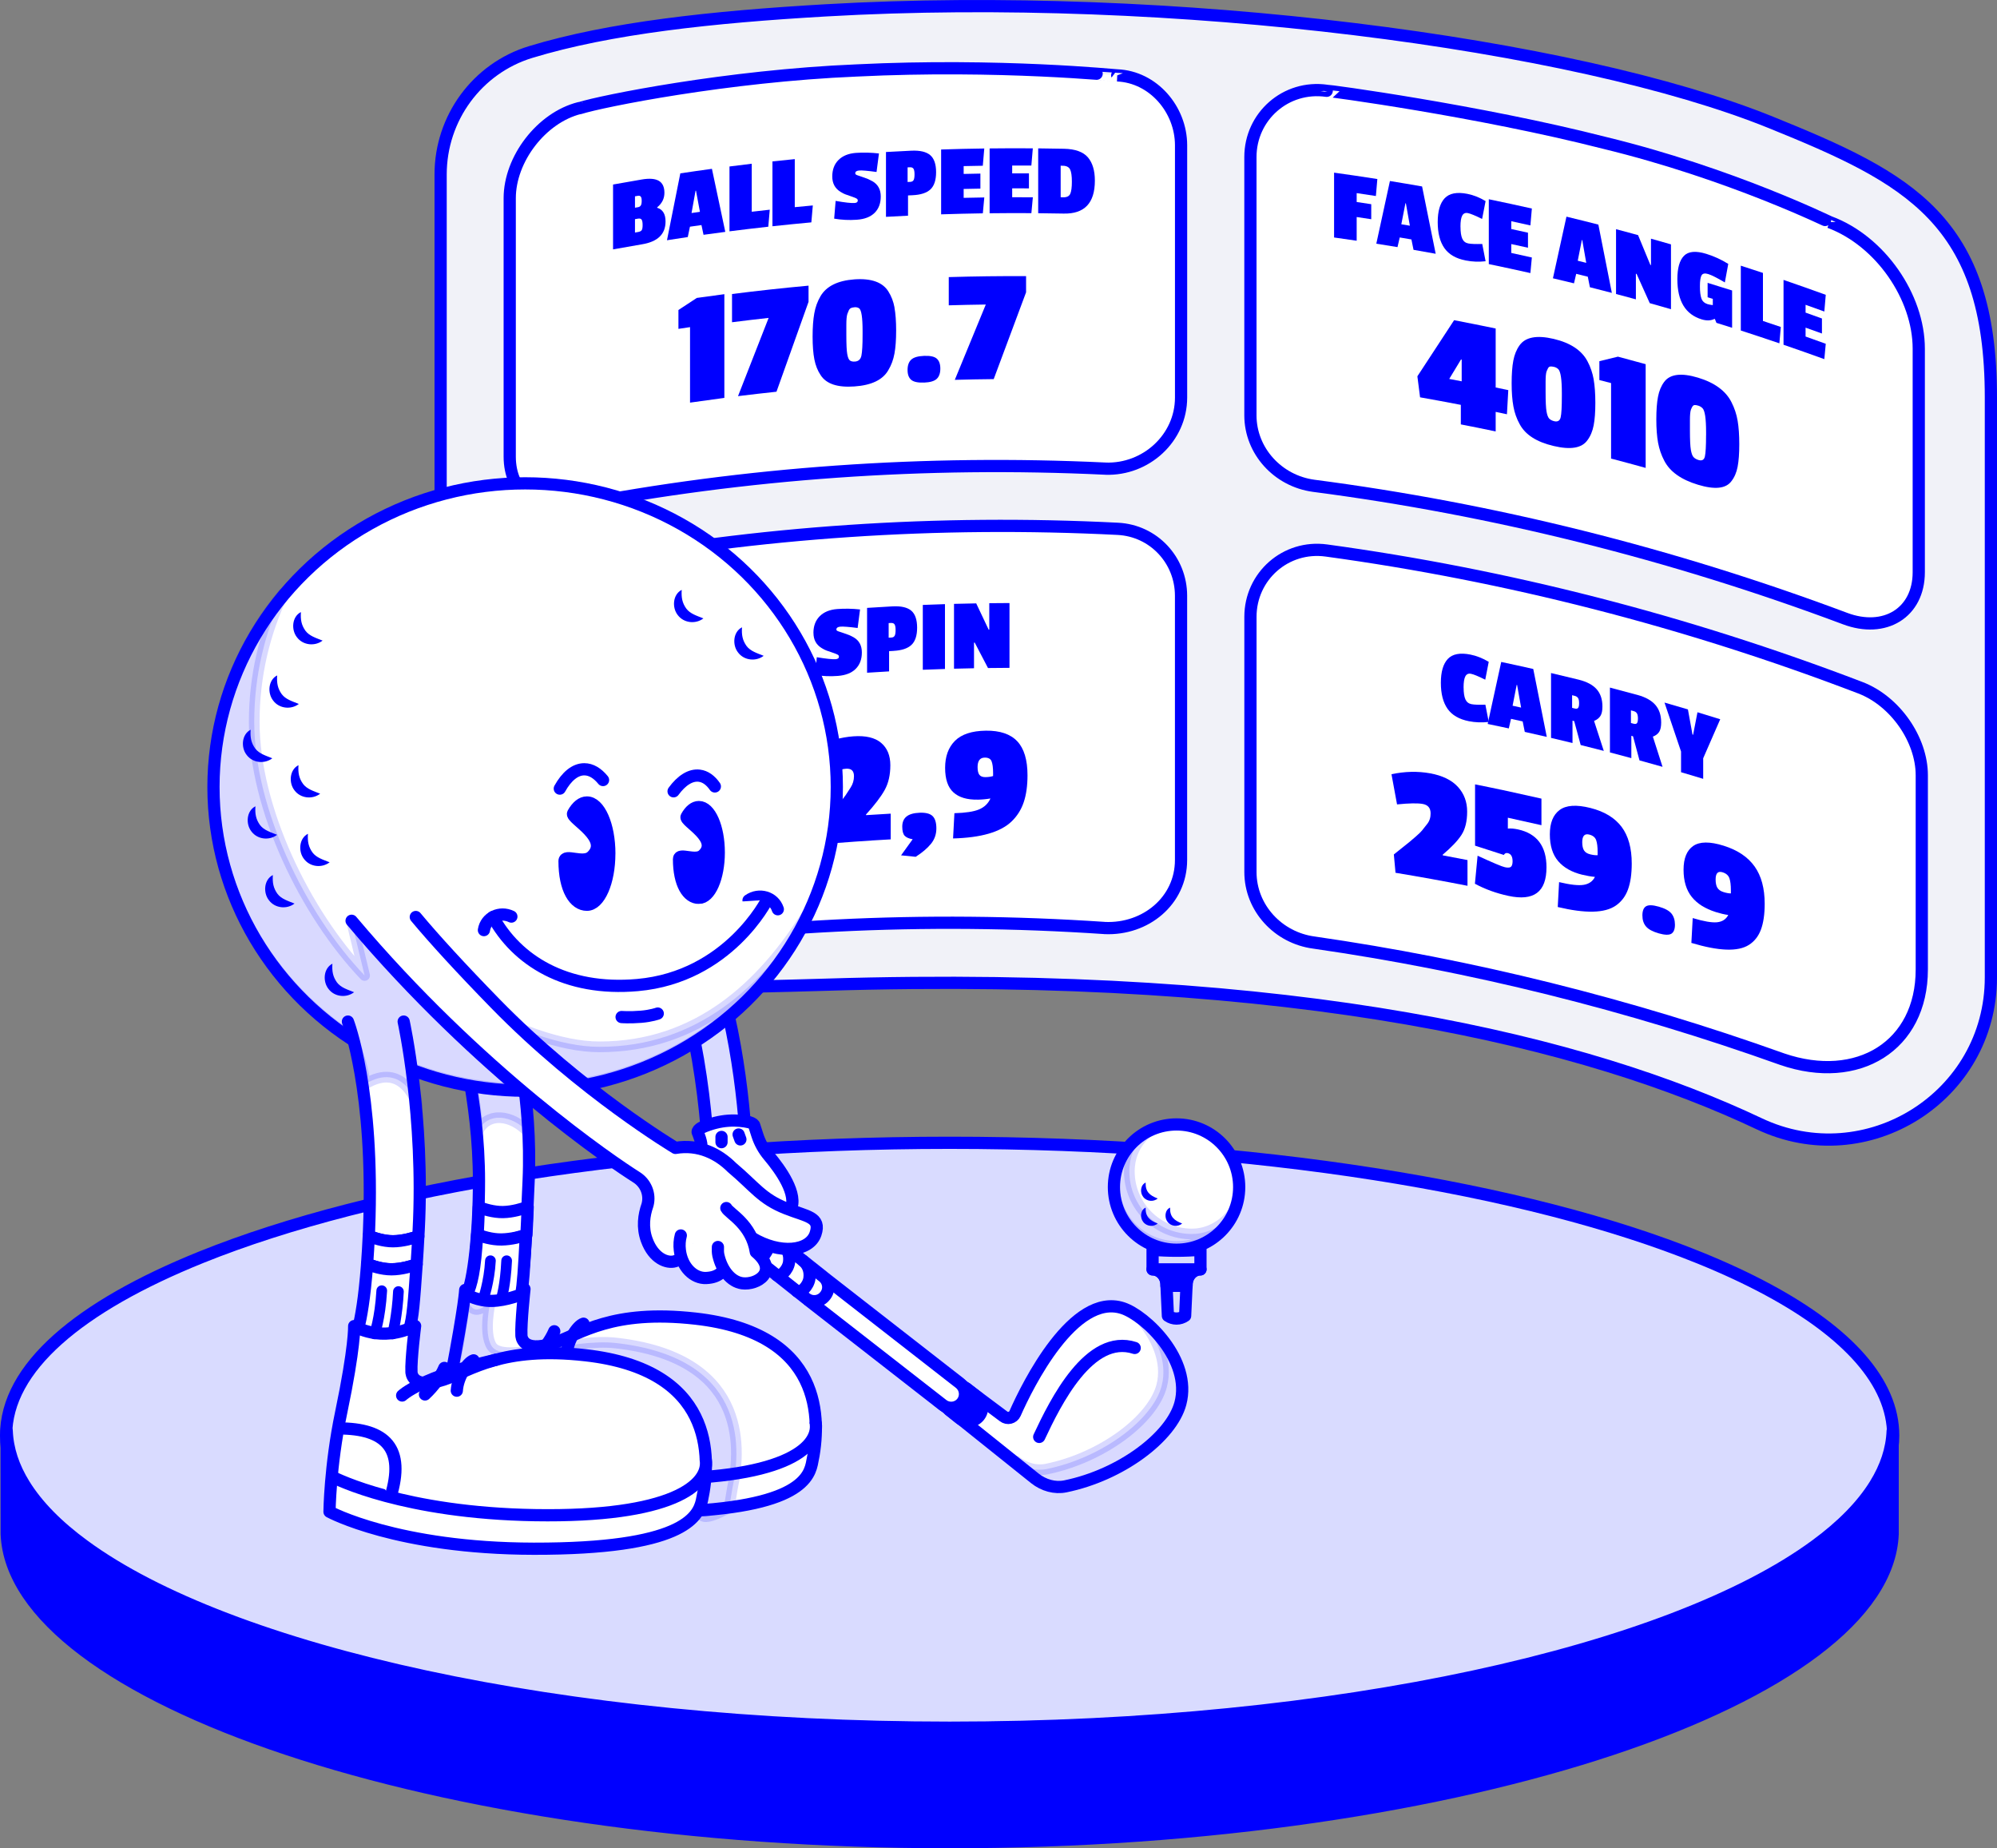 <svg xmlns="http://www.w3.org/2000/svg" id="Calque_1" viewBox="0 0 654 605.18"><rect x="0" y="0" width="654" height="605.18" fill="#808080" stroke="none"/><defs><style>.cls-1{fill:#f1f2f8;stroke-miterlimit:10;}.cls-1,.cls-2,.cls-3,.cls-4,.cls-5{stroke-width:4px;}.cls-1,.cls-2,.cls-3,.cls-4,.cls-5,.cls-6,.cls-7{stroke:blue;}.cls-2{fill:#d9dbff;}.cls-2,.cls-3,.cls-4,.cls-5,.cls-6,.cls-7{stroke-linecap:round;stroke-linejoin:round;}.cls-3,.cls-7,.cls-8{fill:blue;}.cls-4,.cls-9{fill:#fff;}.cls-5,.cls-6{fill:none;}.cls-6,.cls-7{stroke-width:3.5px;}.cls-7{opacity:.15;}.cls-9,.cls-8{stroke-width:0px;}</style></defs><path class="cls-1" d="m652,130.11c0-58.15-26.85-71.73-72.04-90.03C515.89,14.13,383.78-3.14,270.44,3.39c-37.3,2.15-70.73,5.76-96.64,13.64-17.58,5.35-29.5,21.7-29.5,40.08v236.73c0,19.05,16.34,34.09,35.3,32.32,28.97-2.71,59.43-2.77,90.84-3.74,155.92-4.81,249.98,19.18,305.68,45.53,35.26,16.67,75.88-8.91,75.88-47.92v-189.91Z"></path><path class="cls-4" d="m362,153.44c-58.95-2.8-117.64,1.32-174.85,12.36-11.47,2.34-20.22-4.56-20.22-16.29v-84.61c0-12.82,10.38-26.37,22.82-29.51.75-.19-.46.19.29-.03,6.92-2.19,47.9-10.51,90.5-12.29,46.76-2.31,85.37,1.69,85.34,1.61,11.82.49,20.91,11.17,20.91,22.89,0,27.54,0,55.07,0,82.61,0,13.23-11.46,23.74-24.78,23.27Z"></path><path class="cls-8" d="m217.96,72.51c0,4.15-2.55,6.61-7.64,7.47-3.19.54-6.37,1.09-9.55,1.67v-21.23c3.13-.57,6.27-1.12,9.41-1.65,2.52-.43,4.39-.27,5.6.45,1.21.72,1.81,2.02,1.81,3.91,0,1.89-.79,3.47-2.37,4.76,0,.05,0,.09,0,.14,1.82.55,2.74,2.05,2.74,4.48Zm-8.1-5.24c.19-.3.29-.79.29-1.47,0-.67-.09-1.14-.29-1.4-.19-.26-.5-.36-.93-.29-.33.06-.65.11-.98.17v3.73c.34-.06.68-.12,1.01-.17.41-.07.7-.26.89-.56Zm.29,8.1c.2-.29.31-.87.3-1.71,0-.84-.11-1.42-.32-1.74-.21-.32-.61-.43-1.2-.33-.33.06-.65.11-.98.17v4.38c.33-.06.65-.11.98-.17.61-.1,1.01-.3,1.22-.6Z"></path><path class="cls-8" d="m237.54,75.92c-2.38.31-4.76.63-7.14.96-.23-1.06-.45-2.13-.68-3.19-1.26.18-2.51.36-3.77.54-.24,1.13-.48,2.26-.71,3.39-2.27.33-4.54.68-6.81,1.04,1.46-7.31,2.91-14.61,4.37-21.9,3.45-.52,6.9-1.01,10.35-1.48,1.46,6.88,2.92,13.76,4.38,20.65Zm-8.32-6.56c-.43-2.31-.86-4.62-1.29-6.93-.05,0-.09.01-.14.02-.44,2.43-.88,4.87-1.32,7.3.92-.13,1.83-.26,2.75-.39Z"></path><path class="cls-8" d="m251.61,74.23c-4.24.47-8.48.97-12.71,1.51,0-7.08,0-14.15,0-21.23,2.43-.31,4.86-.61,7.29-.9v15.72c1.96-.23,3.93-.46,5.9-.67-.16,1.85-.32,3.7-.48,5.56Z"></path><path class="cls-8" d="m265.71,72.81c-4.25.39-8.5.81-12.74,1.27v-21.23c2.43-.26,4.87-.52,7.31-.75v15.73c1.97-.19,3.94-.38,5.91-.56-.16,1.85-.32,3.7-.48,5.55Z"></path><path class="cls-8" d="m272.56,57.8c0-2.26.68-4.07,2.05-5.43,1.37-1.36,3.27-2.13,5.71-2.31,2.44-.17,4.95-.11,7.53.19-.26,2.02-.53,4.04-.79,6.06-2.86-.39-4.74-.55-5.63-.49-.89.06-1.34.37-1.34.92,0,.2.07.34.21.41.14.07.24.13.31.17.07.04.2.09.39.14.2.06.35.11.48.16.13.05.54.19,1.24.43.7.24,1.22.43,1.58.58.35.15.84.4,1.46.74,1.79,1.05,2.68,2.71,2.68,4.96,0,2.26-.68,4.05-2.02,5.37-1.35,1.33-3.29,2.07-5.82,2.25-2.53.18-5,.06-7.42-.36.16-1.94.32-3.88.48-5.81,3.06.53,5.13.77,6.2.69.71-.05,1.06-.33,1.06-.83,0-.23-.09-.4-.26-.53-.17-.13-.42-.26-.75-.39-.33-.14-.82-.31-1.46-.53-.64-.22-1.18-.4-1.61-.56-.44-.16-.95-.42-1.54-.79-1.83-1.11-2.74-2.79-2.74-5.05Z"></path><path class="cls-8" d="m298.85,63.92c-.49.02-.99.05-1.48.07v6.63c-2.41.12-4.81.24-7.22.38v-21.23c2.77-.16,5.54-.3,8.32-.43,2.82-.13,4.87.36,6.16,1.45,1.28,1.09,1.93,2.95,1.93,5.57,0,2.62-.62,4.5-1.86,5.66-1.24,1.15-3.19,1.78-5.85,1.9Zm.36-4.97c.19-.37.29-.99.29-1.86,0-.87-.11-1.48-.33-1.83-.22-.35-.62-.52-1.22-.49-.24.01-.48.02-.72.03v4.79c.3-.01.6-.03.89-.04.52-.03.89-.22,1.08-.6Z"></path><path class="cls-8" d="m321.85,69.85c-4.55.07-9.1.18-13.64.33v-21.23c4.71-.16,9.41-.27,14.13-.33-.16,1.88-.32,3.77-.48,5.65-2.09.03-4.18.07-6.27.12,0,.85,0,1.71,0,2.56,1.83-.04,3.65-.08,5.48-.11v4.92c-1.83.03-3.65.06-5.48.11,0,.97,0,1.94,0,2.91,2.25-.05,4.5-.09,6.76-.13-.16,1.73-.32,3.47-.48,5.2Z"></path><path class="cls-8" d="m337.76,69.79c-4.56-.03-9.11-.02-13.67.04,0-7.08,0-14.15,0-21.23,4.71-.06,9.43-.07,14.15-.03-.16,1.88-.32,3.76-.48,5.64-2.09-.01-4.19-.02-6.28-.01v2.56c1.83,0,3.66,0,5.49,0v4.92c-1.83,0-3.66-.01-5.49-.01v2.91c2.25,0,4.51,0,6.77.02-.16,1.73-.32,3.46-.48,5.19Z"></path><path class="cls-8" d="m358.56,59.13c0,7.39-3.41,10.94-10.23,10.8-2.78-.06-5.55-.1-8.33-.12,0-7.08,0-14.15,0-21.23,2.83.03,5.67.07,8.5.13,3.66.08,6.25,1.03,7.78,2.81,1.52,1.79,2.28,4.33,2.28,7.61Zm-8.05,4.32c.34-.79.52-2.11.52-3.97,0-1.86-.19-3.18-.57-3.98-.38-.79-1.17-1.21-2.37-1.23-.24,0-.48,0-.73-.01v10.32c.29,0,.58.01.86.02,1.17.02,1.94-.36,2.28-1.15Z"></path><path class="cls-8" d="m237.23,130.28c-3.75.49-7.5,1.01-11.25,1.55,0-8.24,0-16.48,0-24.72-1.27.19-2.53.37-3.8.57,0-2.06,0-4.12,0-6.18,2.01-1.32,4.01-2.64,6.02-3.95,3-.43,6.01-.84,9.02-1.23,0,11.32,0,22.64,0,33.97Z"></path><path class="cls-8" d="m264.79,98.83c-3.5,9.79-7,19.6-10.5,29.43-4.21.45-8.4.93-12.6,1.45,3.34-8.56,6.69-17.11,10.03-25.62-4,.44-8,.91-11.99,1.42,0-3.08,0-6.16,0-9.24,8.33-1.06,16.68-1.97,25.06-2.74,0,1.77,0,3.54,0,5.3Z"></path><path class="cls-8" d="m292.93,100.72c.36,1.99.55,4.48.55,7.49,0,3.01-.18,5.53-.55,7.55-.37,2.02-1.04,3.85-2.03,5.47-1.83,3.17-5.52,4.91-11.06,5.3-5.54.4-9.24-.81-11.1-3.72-.99-1.48-1.67-3.21-2.05-5.18-.38-1.97-.57-4.45-.57-7.44,0-2.99.18-5.51.55-7.57.36-2.06,1.04-3.93,2.03-5.62,1.9-3.26,5.6-5.13,11.13-5.53,5.52-.39,9.23.95,11.09,3.94.99,1.55,1.67,3.32,2.03,5.3Zm-10.44,8.67v-1.04c0-4.41-.38-6.88-1.15-7.41-.4-.26-.88-.38-1.43-.34-.55.04-.97.13-1.26.28-.29.15-.53.42-.71.82-.18.4-.33.76-.44,1.1-.22.67-.33,1.85-.33,3.53,0,1.15,0,2.3,0,3.45,0,3.03.1,5.09.3,6.19.2,1.1.49,1.79.88,2.07.38.28.92.4,1.62.35,1.17-.08,1.89-.73,2.14-1.96.25-1.22.39-3.56.38-7.03Z"></path><path class="cls-8" d="m302.61,125.26c-1.98.08-3.38-.21-4.18-.88-.81-.67-1.21-1.76-1.21-3.25,0-1.49.39-2.62,1.18-3.36.79-.75,2.19-1.17,4.21-1.25,2.02-.08,3.42.22,4.18.91.77.68,1.16,1.77,1.16,3.27,0,1.5-.4,2.61-1.18,3.35-.79.74-2.18,1.14-4.16,1.22Z"></path><path class="cls-8" d="m336.03,95.71c-3.54,9.45-7.07,18.92-10.6,28.42-4.25.04-8.5.12-12.74.24,3.38-8.24,6.76-16.46,10.15-24.66-4.05.05-8.09.14-12.13.26v-9.24c8.43-.25,16.87-.36,25.32-.32,0,1.77,0,3.54,0,5.3Z"></path><path class="cls-4" d="m604.2,202.52c-56.97-21.33-115.37-35.82-173.99-43.46-11.74-1.59-20.71-11.42-20.71-23.07V51.41c0-13.3,11.59-23.59,24.99-21.68-.01-.18,49.61,6.49,90.93,17.04,41.47,10.06,73.74,26.02,73.74,25.94,16.64,6.19,29.22,24.51,29.22,41.46v73.18c0,13.31-11.16,20.1-24.19,15.17Z"></path><path class="cls-8" d="m450.59,64.18c-2.1-.33-4.19-.65-6.29-.95,0,.97,0,1.94,0,2.91,1.59.23,3.18.47,4.77.72v4.92c-1.59-.24-3.18-.48-4.77-.72,0,2.59,0,5.17,0,7.76-2.47-.36-4.93-.72-7.4-1.06v-21.23c4.73.65,9.45,1.35,14.17,2.09-.16,1.85-.32,3.71-.48,5.56Z"></path><path class="cls-8" d="m470.17,83.09c-2.41-.44-4.83-.87-7.25-1.29-.23-1.13-.46-2.27-.69-3.4-1.28-.22-2.55-.44-3.83-.65-.24,1.05-.48,2.11-.73,3.16-2.31-.38-4.63-.76-6.94-1.12,1.48-6.84,2.97-13.68,4.46-20.52,3.51.57,7.02,1.16,10.53,1.78,1.48,7.34,2.97,14.68,4.45,22.03Zm-8.45-9.19c-.44-2.45-.87-4.89-1.31-7.33-.04,0-.09-.02-.14-.02-.45,2.29-.9,4.59-1.35,6.88.93.16,1.86.31,2.8.47Z"></path><path class="cls-8" d="m478.3,74.26c0,1.73.2,3.03.58,3.89.39.86,1.05,1.38,1.96,1.56.92.18,2.44.23,4.58.17.37,1.89.73,3.77,1.1,5.66-2.25.25-4.42.16-6.51-.25-3.2-.63-5.52-1.97-6.98-4.05-1.46-2.08-2.19-4.92-2.19-8.51,0-3.59.76-6.2,2.28-7.82,1.52-1.62,3.99-2.11,7.41-1.44,2,.39,4,1.18,5.99,2.37-.38,1.95-.76,3.9-1.14,5.85-2.27-1.12-3.83-1.76-4.67-1.92-.84-.16-1.45.11-1.84.82-.39.71-.58,1.93-.58,3.66Z"></path><path class="cls-8" d="m501.19,89.41c-4.54-1.02-9.08-2-13.62-2.94v-21.23c4.71.97,9.41,1.99,14.1,3.04-.16,1.84-.32,3.69-.48,5.53-2.08-.47-4.17-.93-6.26-1.38v2.56c1.82.39,3.65.79,5.47,1.2v4.92c-1.82-.41-3.64-.81-5.47-1.2v2.91c2.25.49,4.49.98,6.74,1.49-.16,1.7-.32,3.39-.48,5.09Z"></path><path class="cls-8" d="m527.87,95.9c-2.4-.63-4.79-1.24-7.19-1.85-.23-1.15-.46-2.3-.69-3.45-1.27-.32-2.54-.63-3.8-.94-.24,1.04-.48,2.07-.72,3.11-2.3-.56-4.6-1.11-6.9-1.65,1.48-6.73,2.95-13.45,4.43-20.18,3.49.84,6.97,1.71,10.45,2.6,1.47,7.45,2.94,14.91,4.42,22.37Zm-8.39-9.84c-.43-2.48-.87-4.96-1.3-7.44-.05-.01-.09-.02-.14-.03-.45,2.26-.89,4.52-1.34,6.78.93.23,1.85.46,2.78.69Z"></path><path class="cls-8" d="m547.24,101.24c-2.32-.67-4.64-1.33-6.96-1.98-1.43-3.19-2.87-6.38-4.3-9.56-.08-.02-.16-.04-.24-.07,0,2.79,0,5.58,0,8.38-2.16-.59-4.33-1.17-6.5-1.74v-21.23c2.41.63,4.81,1.28,7.21,1.94,1.34,3.25,2.69,6.51,4.03,9.76.07.02.14.04.2.06v-8.65c2.19.61,4.37,1.23,6.55,1.86v21.23Z"></path><path class="cls-8" d="m559.3,99.6c.41.13.95.22,1.63.3v-2.05c-.57-.18-1.13-.35-1.7-.52,0-1.57,0-3.14,0-4.72,2.67.82,5.35,1.65,8.02,2.5v12.21c-1.71-.54-3.42-1.08-5.13-1.61-.17-.42-.34-.83-.51-1.25-.05-.01-.09-.03-.14-.04-1.18.59-2.57.64-4.18.15-5.31-1.61-7.97-5.97-7.97-13.18,0-3.6.72-6.14,2.16-7.62,1.44-1.48,3.88-1.71,7.3-.66,2.54.78,4.94,1.88,7.21,3.3-.37,2.02-.75,4.05-1.12,6.07-2.54-1.5-4.35-2.42-5.45-2.75-1.1-.34-1.82-.19-2.18.43-.35.62-.53,1.81-.53,3.57,0,1.76.16,3.09.49,4.01.32.92,1.03,1.54,2.09,1.87Z"></path><path class="cls-8" d="m582.73,112.41c-4.21-1.43-8.42-2.83-12.63-4.19v-21.23c2.42.78,4.84,1.57,7.25,2.37v15.73c1.95.65,3.9,1.31,5.85,1.97-.16,1.78-.31,3.56-.47,5.34Z"></path><path class="cls-8" d="m597.45,117.59c-4.45-1.61-8.9-3.18-13.36-4.71v-21.23c4.62,1.58,9.23,3.21,13.83,4.88-.16,1.82-.31,3.65-.47,5.47-2.04-.74-4.09-1.47-6.14-2.2v2.56c1.79.63,3.58,1.27,5.36,1.92v4.92c-1.79-.65-3.57-1.28-5.36-1.92v2.91c2.2.78,4.41,1.57,6.61,2.37-.16,1.68-.31,3.35-.47,5.03Z"></path><path class="cls-8" d="m493.51,135.64c-1.23-.26-2.46-.52-3.69-.78v6.4c-3.8-.8-7.6-1.56-11.41-2.3v-6.4c-4.45-.86-8.9-1.68-13.35-2.47-.29-2.29-.59-4.59-.88-6.88,4.01-6.16,8.02-12.28,12.03-18.37,4.54.87,9.08,1.78,13.61,2.72v19.31c1.38.29,2.75.58,4.13.87-.15,2.63-.29,5.26-.44,7.89Zm-14.82-10.79v-7.11c-.07-.01-.15-.03-.22-.04-1.29,2.12-2.57,4.24-3.86,6.37,1.36.26,2.72.52,4.08.78Z"></path><path class="cls-8" d="m521.91,124.23c.36,2.1.55,4.65.55,7.66,0,3.01-.18,5.47-.55,7.38-.37,1.91-1.04,3.53-2.03,4.85-1.83,2.61-5.51,3.22-11.06,1.91-5.55-1.3-9.26-3.65-11.13-7.13-.99-1.78-1.68-3.72-2.06-5.81-.39-2.09-.58-4.63-.58-7.62,0-2.99.18-5.46.55-7.4.37-1.94,1.04-3.61,2.04-5,1.9-2.68,5.63-3.41,11.16-2.11,5.53,1.3,9.22,3.78,11.09,7.34.99,1.85,1.66,3.83,2.03,5.93Zm-10.42,5.47c0-.35,0-.69,0-1.04,0-4.41-.39-7-1.15-7.77-.4-.39-.88-.65-1.43-.77-.55-.13-.97-.16-1.26-.11-.29.06-.53.26-.71.6-.18.34-.33.66-.44.96-.22.6-.33,1.75-.33,3.42v3.45c0,3.03.1,5.12.3,6.28.2,1.16.49,1.94.88,2.34.39.4.93.68,1.62.85,1.18.28,1.89-.16,2.14-1.3.26-1.14.38-3.45.38-6.91Z"></path><path class="cls-8" d="m538.93,153.2c-3.77-1.05-7.55-2.06-11.32-3.05v-24.72c-1.28-.33-2.56-.66-3.83-.99v-6.18c2.03-.5,4.05-.99,6.08-1.48,3.03.8,6.06,1.62,9.08,2.46v33.97Z"></path><path class="cls-8" d="m569.06,137.76c.36,2.12.54,4.69.54,7.69,0,3.01-.18,5.46-.54,7.35-.36,1.89-1.03,3.46-2.01,4.72-1.81,2.49-5.46,2.86-10.96,1.2-5.5-1.66-9.18-4.25-11.04-7.84-.98-1.85-1.66-3.83-2.05-5.94-.38-2.11-.57-4.66-.57-7.65,0-2.99.18-5.45.55-7.37.36-1.92,1.04-3.55,2.02-4.87,1.89-2.56,5.58-3.05,11.07-1.4,5.48,1.65,9.14,4.37,10.98,8.05.98,1.92,1.65,3.94,2.01,6.06Zm-10.33,4.81v-1.04c0-4.41-.38-7.02-1.14-7.84-.4-.41-.87-.7-1.42-.87-.55-.17-.96-.23-1.25-.19-.29.04-.53.23-.71.55-.18.33-.33.64-.44.94-.22.59-.33,1.73-.33,3.4v3.45c0,3.03.1,5.13.3,6.3.2,1.17.49,1.97.87,2.39.38.42.92.74,1.61.95,1.16.35,1.87-.03,2.12-1.16.25-1.13.38-3.42.38-6.89Z"></path><path class="cls-4" d="m361.79,303.85c-58.95-3.98-117.64-1.04-174.85,8.82-11.38,2.23-20.02-4.68-20.02-16.33v-81.57c0-13.3,11.16-27.36,24.18-29.81,57.28-10.86,116.01-14.79,174.97-11.81,11.73.59,20.7,10.24,20.71,21.88,0,28.86,0,57.71,0,86.57,0,13.31-11.59,22.85-24.99,22.26Z"></path><path class="cls-8" d="m266.39,207.22c0-2.26.69-4.07,2.05-5.45,1.37-1.37,3.27-2.16,5.7-2.35,2.43-.19,4.94-.15,7.52.13-.26,2.02-.53,4.05-.79,6.07-2.86-.37-4.73-.51-5.62-.44-.89.07-1.33.38-1.34.92,0,.21.07.34.21.41.14.07.24.12.31.16.07.04.2.09.39.14.19.05.35.1.48.15.12.05.54.19,1.23.42.7.23,1.22.42,1.58.57.35.14.84.39,1.46.73,1.78,1.03,2.68,2.68,2.68,4.94,0,2.26-.68,4.05-2.02,5.39-1.35,1.34-3.29,2.1-5.81,2.3-2.52.2-5,.1-7.41-.3.16-1.94.32-3.88.48-5.82,3.05.5,5.12.73,6.2.64.71-.06,1.06-.33,1.06-.84,0-.23-.09-.4-.26-.53-.17-.12-.42-.25-.75-.38-.33-.13-.82-.3-1.45-.52-.64-.21-1.18-.39-1.61-.55-.43-.16-.95-.42-1.54-.78-1.83-1.1-2.74-2.77-2.74-5.02Z"></path><path class="cls-8" d="m292.65,213.12c-.49.03-.99.05-1.48.08v6.63c-2.4.14-4.81.28-7.21.44v-21.23c2.77-.18,5.54-.35,8.31-.5,2.81-.15,4.87.32,6.15,1.4,1.28,1.08,1.92,2.93,1.93,5.55,0,2.62-.62,4.51-1.86,5.67-1.24,1.16-3.18,1.81-5.84,1.95Zm.36-4.98c.19-.37.29-1,.29-1.86,0-.87-.11-1.48-.33-1.83-.22-.35-.62-.51-1.22-.48-.24.01-.48.03-.72.04,0,1.6,0,3.19,0,4.79.3-.02.6-.03.89-.05.53-.03.89-.23,1.08-.61Z"></path><path class="cls-8" d="m309.47,219.04c-2.42.08-4.84.16-7.26.26v-21.23c2.42-.1,4.84-.19,7.26-.26,0,7.08,0,14.15,0,21.23Z"></path><path class="cls-8" d="m330.6,218.67c-2.35,0-4.69.03-7.04.06-1.45-2.77-2.9-5.54-4.34-8.31-.08,0-.16,0-.24,0,0,2.79,0,5.58,0,8.38-2.18.04-4.36.09-6.55.15v-21.23c2.42-.07,4.85-.12,7.27-.16,1.36,2.86,2.71,5.72,4.07,8.59.07,0,.14,0,.21,0,0-2.88,0-5.77,0-8.65,2.21-.03,4.42-.04,6.62-.05,0,7.08,0,14.15,0,21.23Z"></path><path class="cls-8" d="m264.98,267c-6.18.57-12.36,1.21-18.52,1.94v-8.86c6.16-.72,12.33-1.37,18.52-1.94v8.86Z"></path><path class="cls-8" d="m266.95,244.56c4.31-2.02,8.48-3.18,12.52-3.47,4.04-.29,7.07.43,9.09,2.14,2.01,1.7,3.02,4.15,3.02,7.32,0,3.17-.61,5.87-1.84,8.09-1.23,2.22-3.27,4.9-6.12,8.04,0,.07,0,.15,0,.22,2.69-.18,5.38-.34,8.08-.49,0,2.81,0,5.62,0,8.42-7.82.43-15.63.99-23.43,1.67-.18-1.95-.36-3.91-.55-5.86.36-.4,1.18-1.27,2.46-2.62,1.28-1.35,2.14-2.26,2.58-2.73.44-.47,1.14-1.26,2.11-2.36.97-1.1,1.64-1.93,2.03-2.51.38-.58.94-1.43,1.67-2.56.73-1.13,1.1-2.37,1.1-3.72,0-1.75-.86-2.56-2.58-2.44-1.61.12-4.39.86-8.33,2.26-.6-3.14-1.2-6.28-1.81-9.41Z"></path><path class="cls-8" d="m295.48,270.66c0-1.44.46-2.54,1.37-3.29.92-.76,2.35-1.18,4.32-1.26,1.96-.08,3.37.27,4.21,1.06.84.79,1.27,2.15,1.27,4.08,0,1.93-.6,3.62-1.79,5.07-1.19,1.45-2.85,2.85-4.98,4.22-1.6-.17-3.19-.33-4.79-.48,1.26-1.76,2.53-3.52,3.8-5.27-1.21-.2-2.08-.58-2.61-1.13-.53-.56-.8-1.56-.8-3Z"></path><path class="cls-8" d="m320.16,261.82c-3.46.06-6.09-.72-7.91-2.37-1.82-1.64-2.73-4.32-2.73-8.04,0-3.72,1.06-6.66,3.2-8.82,2.13-2.15,5.51-3.29,10.15-3.35,4.63-.06,8.07,1.12,10.29,3.49,2.22,2.37,3.34,6.08,3.34,11.11,0,3.43-.41,6.37-1.24,8.83-.83,2.46-2.16,4.56-4,6.32-3.68,3.51-10.07,5.29-19.14,5.54.15-2.76.29-5.51.44-8.27,3.64-.1,6.33-.5,8.08-1.24,1.75-.74,2.98-1.93,3.72-3.58-1.32.23-2.72.36-4.19.39Zm.58-8.13c.38.52,1.06.78,2.01.76.95-.01,1.78-.13,2.48-.36,0-.33,0-.66,0-.98,0-1.75-.17-3.03-.5-3.85-.33-.82-1.09-1.22-2.26-1.2-1.54.02-2.32,1.06-2.32,3.1,0,1.17.19,2.01.58,2.53Z"></path><path class="cls-4" d="m583.69,346.81c-50.4-18.02-101.8-30.75-153.37-38.19-11.78-1.55-20.81-11.39-20.81-23.08v-83.59c0-13.26,11.52-23.54,24.89-21.7,58.95,8.06,117.64,23.04,174.85,44.93,11.43,4.37,20.12,16.97,20.12,28.65v63.6c0,25.09-20.96,37.84-45.68,29.38Z"></path><path class="cls-8" d="m479.32,225.1c0,1.73.2,3.03.59,3.89.39.86,1.04,1.38,1.96,1.57.92.18,2.45.24,4.58.17.37,1.89.73,3.77,1.1,5.66-2.25.24-4.42.16-6.51-.25-3.19-.63-5.52-1.98-6.98-4.06-1.46-2.09-2.19-4.92-2.19-8.51,0-3.59.76-6.2,2.28-7.82,1.52-1.62,3.99-2.1,7.41-1.42,2,.4,4,1.19,5.99,2.37-.38,1.95-.76,3.9-1.14,5.85-2.27-1.13-3.83-1.77-4.67-1.93-.84-.17-1.45.1-1.84.82-.39.71-.59,1.93-.59,3.66Z"></path><path class="cls-8" d="m506.57,241.28c-2.4-.56-4.81-1.11-7.22-1.64-.23-1.15-.46-2.29-.69-3.43-1.27-.28-2.54-.56-3.82-.84-.24,1.04-.48,2.08-.72,3.13-2.3-.5-4.61-.98-6.92-1.46,1.48-6.77,2.96-13.54,4.44-20.3,3.5.74,6.99,1.51,10.49,2.3,1.48,7.41,2.95,14.83,4.43,22.25Zm-8.42-9.6c-.44-2.47-.87-4.93-1.31-7.4-.05-.01-.09-.02-.14-.03-.45,2.27-.89,4.55-1.34,6.82.93.2,1.86.4,2.79.61Z"></path><path class="cls-8" d="m524.78,231.35c0,1.37-.22,2.4-.67,3.09-.45.69-1.13,1.23-2.07,1.61,1.06,3.27,2.12,6.54,3.19,9.81-2.52-.65-5.05-1.29-7.57-1.92-.71-2.61-1.42-5.23-2.13-7.84-.18-.04-.37-.09-.55-.13v7.31c-2.34-.57-4.69-1.13-7.03-1.68v-21.23c3.03.71,6.06,1.44,9.09,2.18,2.65.66,4.61,1.71,5.86,3.13,1.26,1.43,1.88,3.31,1.88,5.66Zm-7.97.44c.22-.25.33-.77.33-1.54,0-.78-.11-1.34-.34-1.69-.23-.35-.58-.59-1.06-.71-.3-.07-.59-.15-.89-.22v4.14c.29.07.57.14.86.21.52.13.9.07,1.11-.19Z"></path><path class="cls-8" d="m544.02,236.57c0,1.37-.22,2.39-.66,3.07-.44.68-1.13,1.2-2.06,1.55,1.06,3.29,2.12,6.59,3.17,9.89-2.51-.72-5.03-1.42-7.55-2.11-.71-2.63-1.41-5.26-2.12-7.9-.18-.05-.36-.1-.55-.15v7.31c-2.34-.63-4.67-1.25-7.01-1.87v-21.23c3.02.79,6.04,1.6,9.06,2.42,2.64.72,4.59,1.83,5.84,3.28,1.25,1.46,1.88,3.37,1.88,5.71Zm-7.94.23c.22-.25.32-.76.33-1.54,0-.77-.11-1.34-.34-1.7-.23-.36-.58-.6-1.06-.73-.3-.08-.59-.16-.89-.24v4.14c.29.08.57.15.85.23.53.14.89.09,1.11-.16Z"></path><path class="cls-8" d="m563.36,235.5c-1.86,4.25-3.72,8.51-5.58,12.78v6.73c-2.42-.74-4.83-1.46-7.25-2.17v-6.77c-1.81-5.35-3.61-10.7-5.42-16.03,2.56.73,5.11,1.48,7.67,2.24.5,2.75,1,5.49,1.5,8.24.07.02.14.04.2.06.48-2.46.95-4.91,1.43-7.37,2.49.75,4.97,1.51,7.45,2.29Z"></path><path class="cls-8" d="m455.7,253.5c4.35-.93,8.56-1.03,12.62-.3,4.06.73,7.11,2.23,9.13,4.44,2.02,2.21,3.03,4.91,3.03,8.08,0,3.17-.61,5.71-1.85,7.63-1.23,1.91-3.29,4.07-6.15,6.49v.22c2.7.5,5.41,1.02,8.11,1.55v8.42c-7.85-1.54-15.7-2.96-23.57-4.26-.18-2-.37-4-.55-6,.37-.3,1.2-.97,2.49-1.99,1.29-1.02,2.16-1.72,2.6-2.08.44-.36,1.15-.97,2.13-1.82.98-.85,1.66-1.52,2.04-1.99.39-.48.94-1.19,1.68-2.13.74-.94,1.11-2.09,1.1-3.44,0-1.75-.86-2.78-2.59-3.09-1.62-.29-4.42-.25-8.4.15-.61-3.29-1.22-6.58-1.82-9.87Z"></path><path class="cls-8" d="m506.46,283.98c0,8.1-4.15,11.15-12.48,9.35-3.93-.84-7.58-2.16-10.96-3.97.29-3.06.59-6.12.88-9.18,4.96,2.28,7.94,3.56,8.95,3.77,1.01.22,1.68.16,2.01-.17.33-.33.49-.91.5-1.75,0-1.57-.53-2.47-1.6-2.7-.55-.12-.97.08-1.27.6-3.14-1.03-6.28-2.05-9.42-3.04v-20.07c7.26,1.45,14.5,3.01,21.74,4.67v8.7c-3.66-.84-7.33-1.66-11-2.45v3.55c.99-.08,2.11.02,3.36.29,6.2,1.36,9.29,5.53,9.29,12.38Z"></path><path class="cls-8" d="m518.16,286.41c-3.44-.85-6.06-2.33-7.88-4.46-1.81-2.13-2.72-5.04-2.72-8.76,0-3.72,1.06-6.38,3.19-7.97,2.12-1.59,5.49-1.83,10.1-.67,4.61,1.16,8.01,3.25,10.22,6.2,2.21,2.96,3.31,6.96,3.31,11.99,0,3.43-.41,6.26-1.23,8.5-.82,2.24-2.14,3.99-3.97,5.26-3.65,2.54-9.99,2.63-19.03.48.15-2.72.29-5.44.44-8.15,3.63.86,6.3,1.17,8.04.89,1.73-.28,2.97-1.14,3.7-2.6-1.32-.12-2.7-.36-4.17-.72Zm.58-7.98c.38.62,1.05,1.06,2,1.29.95.24,1.77.34,2.47.3v-.98c0-1.75-.16-3.08-.49-3.98-.33-.9-1.08-1.5-2.25-1.8-1.54-.39-2.3.44-2.3,2.49,0,1.17.19,2.06.58,2.69Z"></path><path class="cls-8" d="m543.22,305.6c-1.96-.56-3.35-1.3-4.15-2.23-.8-.93-1.2-2.15-1.2-3.64,0-1.49.39-2.49,1.18-2.98.78-.49,2.17-.46,4.18.11,2,.57,3.39,1.32,4.15,2.25.76.93,1.14,2.15,1.15,3.64,0,1.5-.39,2.48-1.17,2.97-.78.48-2.16.44-4.12-.11Z"></path><path class="cls-8" d="m561.86,298.61c-3.4-1.06-6.01-2.69-7.81-4.92-1.79-2.23-2.7-5.21-2.7-8.92,0-3.72,1.05-6.32,3.16-7.78,2.11-1.46,5.44-1.51,10.01-.07,4.56,1.43,7.94,3.72,10.12,6.81,2.19,3.09,3.28,7.16,3.28,12.19,0,3.43-.41,6.24-1.22,8.43-.81,2.19-2.12,3.86-3.93,5.02-3.62,2.32-9.9,2.04-18.86-.64.15-2.71.29-5.42.44-8.13,3.6,1.08,6.25,1.54,7.97,1.37,1.72-.18,2.94-.97,3.67-2.38-1.31-.19-2.68-.52-4.13-.97Zm.57-7.94c.38.65,1.04,1.12,1.98,1.41.94.3,1.76.44,2.44.45v-.98c0-1.75-.16-3.09-.49-4.01-.33-.92-1.07-1.57-2.23-1.93-1.53-.48-2.28.31-2.28,2.35,0,1.17.19,2.07.57,2.72Z"></path><path class="cls-2" d="m620,470.01c0,22.07-24.06,42.4-64.5,58.61-56.52,22.65-145.02,37.22-244.5,37.22s-187.56-14.51-244.1-37.06c-40.68-16.23-64.9-36.62-64.9-58.77s23.83-42.2,63.9-58.36c56.49-22.78,145.27-37.47,245.1-37.47s189.03,14.75,245.5,37.63c8.23,3.33,15.77,6.84,22.56,10.5,26.05,14.05,40.94,30.33,40.94,47.7Z"></path><path class="cls-3" d="m619.83,468.55v33.72c-2.12,53.09-139.55,100.9-308.81,100.9S4.32,555.37,2.2,502.28c-.02-.42-.03-33.74-.03-33.74h.03c.24,5.97,2.19,11.85,5.72,17.54,4.28,6.92,10.86,13.61,19.51,19.94,47.42,34.85,156.56,59.67,283.59,59.67s236.15-24.82,283.58-59.67c8.65-6.34,15.23-13.02,19.51-19.94,3.53-5.7,5.49-11.56,5.72-17.53Z"></path><path class="cls-4" d="m149.94,336.4s6.92,23.34,6.92,50.26c0,17.77-1.91,33.07-3.99,37.23,0,0,4.07,2.03,8.74,2.03s8.15-2.54,8.15-2.54c2.08-4.17,2.56-18.96,3.36-36.73,1.22-26.89-4.92-50.26-4.92-50.26"></path><path class="cls-7" d="m149.94,336.4s5.81,18.87,6.48,34.19c3.22-6.82,11.41-5.5,16.43.04-.03-15.54-4.65-34.23-4.65-34.23"></path><path class="cls-4" d="m185.6,446.34c.31-4.68,3.59-9.33,5.49-9.93"></path><path class="cls-4" d="m181.52,438.89c-1.17,2.76-3.38,5.93-6.34,8.69"></path><path class="cls-2" d="m214.35,293.57c2.67,4.74,7.04,19.84,11.87,41.33,7.3,32.51,6.16,62.22,6.16,62.22l12.46-4.5c.1-7.32-.06-32.72-6.21-60.12-4.83-21.48-8.9-36.94-11.57-41.68l-12.71,2.74Z"></path><path class="cls-4" d="m229.62,375.99c.52-1.53-1.15-5.31-1.15-5.31-.05-.46.37-.94,1.14-1.4,6.51-2.94,12.03-2.67,15.87-1.81.95.3,1.53.7,1.58,1.2,0,0,.46,1.43.97,3.02.8,2.49,2.09,4.79,3.78,6.79,3.63,4.3,9.74,12.69,7.02,17.73"></path><line class="cls-5" x1="241.89" y1="371.46" x2="242.47" y2="373.07"></line><line class="cls-5" x1="236.29" y1="372.26" x2="236.29" y2="373.97"></line><path class="cls-4" d="m312.57,451.73l16.07,12.01c1.26,1,3.13.54,3.78-.93,4.12-9.36,19.19-39.73,35.25-34.49,7.51,2.45,22.7,17,18.89,31.21-2.93,10.92-19.4,23.41-37.67,27.14-3.42.7-7.08-.33-9.93-2.58l-31.74-25.41"></path><path class="cls-3" d="m317.17,456.49h0c2.5,0,4.53,2.03,4.53,4.53v4.38h-9.06v-4.38c0-2.5,2.03-4.53,4.53-4.53Z" transform="translate(875.43 498.45) rotate(128.38)"></path><path class="cls-4" d="m315.06,459.24h0c1.55-1.96,1.2-4.82-.78-6.39l-43.91-34.2-5.62,7.1,43.91,34.2c1.98,1.57,4.85,1.25,6.4-.71Z"></path><path class="cls-4" d="m231.2,399.16h0s32.73,25.93,32.73,25.93c1.92,1.52,4.7,1.19,6.22-.72l.13-.16c1.52-1.92,1.19-4.7-.72-6.22l-32.5-25.73h0s0,0,0,0l-.24-.19h0c-1.95-1.33-4.63-.95-6.12.93s-1.24,4.58.51,6.16Z"></path><path class="cls-5" d="m240.86,406.83c1.01.8,3.7-1.6,4.05-4.29.32-2.48-.55-4.49-2.07-5.7"></path><path class="cls-5" d="m247.61,412.18c1.01.8,3.7-1.6,4.05-4.29.32-2.48-.55-4.49-2.07-5.7"></path><path class="cls-5" d="m254.37,417.53c1.01.8,3.7-1.6,4.05-4.29.32-2.48-.55-4.49-2.07-5.7"></path><path class="cls-5" d="m261.04,422.82c1.01.8,3.7-1.6,4.05-4.29.32-2.48-.55-4.49-2.07-5.7"></path><circle class="cls-5" cx="234.24" cy="395.81" r="4.53"></circle><path class="cls-7" d="m386.55,459.53c-2.93,10.92-19.4,23.41-37.66,27.13-3.43.7-7.09-.32-9.93-2.58l-6.14-5.65c2.84,2.25,6.51,3.28,9.93,2.58,18.27-3.73,34.74-16.22,37.66-27.14,2.19-8.18-1.91-16.48-7.23-22.51,7.55,5.52,16.38,16.95,13.37,28.17Z"></path><ellipse class="cls-4" cx="171.98" cy="257.69" rx="102.07" ry="99.43"></ellipse><path class="cls-8" d="m97.75,250.54c-.17,2.52.17,4.28,1.5,6.14,1.29,1.7,3.4,2.31,5.6,3.2-2.49,1.92-6.39,1.59-8.4-1.09-1.96-2.47-1.62-6.78,1.3-8.25h0Z"></path><path class="cls-8" d="m82.08,238.94c-.17,2.52.17,4.28,1.5,6.14,1.29,1.7,3.4,2.31,5.6,3.2-2.49,1.92-6.39,1.59-8.4-1.09-1.96-2.47-1.62-6.78,1.3-8.25h0Z"></path><path class="cls-8" d="m90.77,221.15c-.17,2.52.17,4.28,1.5,6.14,1.29,1.7,3.4,2.31,5.6,3.2-2.49,1.92-6.39,1.59-8.4-1.09-1.96-2.47-1.62-6.78,1.3-8.25h0Z"></path><path class="cls-8" d="m100.85,273c-.17,2.52.17,4.28,1.5,6.14,1.29,1.7,3.4,2.31,5.6,3.2-2.49,1.92-6.39,1.59-8.39-1.09-1.96-2.47-1.62-6.78,1.3-8.25h0Z"></path><path class="cls-8" d="m108.86,315.54c-.17,2.52.17,4.28,1.5,6.14,1.29,1.7,3.4,2.31,5.6,3.2-2.49,1.92-6.39,1.59-8.39-1.09-1.96-2.47-1.62-6.78,1.3-8.25h0Z"></path><path class="cls-8" d="m83.65,264c-.17,2.52.17,4.28,1.5,6.14,1.29,1.7,3.4,2.31,5.6,3.2-2.49,1.92-6.39,1.59-8.4-1.09-1.96-2.47-1.62-6.78,1.3-8.25h0Z"></path><path class="cls-8" d="m89.36,286.51c-.17,2.52.17,4.28,1.5,6.14,1.29,1.7,3.4,2.31,5.6,3.2-2.49,1.92-6.39,1.59-8.39-1.09-1.96-2.47-1.62-6.78,1.3-8.25h0Z"></path><path class="cls-8" d="m98.55,200.41c-.17,2.52.17,4.28,1.5,6.14,1.29,1.7,3.4,2.31,5.6,3.2-2.49,1.92-6.39,1.59-8.4-1.09-1.96-2.47-1.62-6.78,1.3-8.25h0Z"></path><path class="cls-8" d="m223.26,193.14c-.17,2.52.17,4.28,1.5,6.14,1.29,1.7,3.4,2.31,5.6,3.2-2.49,1.92-6.39,1.59-8.4-1.09-1.96-2.47-1.62-6.78,1.3-8.25h0Z"></path><path class="cls-8" d="m243,205.39c-.17,2.52.17,4.28,1.5,6.14,1.29,1.7,3.4,2.31,5.6,3.2-2.49,1.92-6.39,1.59-8.39-1.09-1.96-2.47-1.62-6.78,1.3-8.25h0Z"></path><path class="cls-3" d="m199.54,279.5c0,9.25-3.28,16.74-7.33,16.74s-7.33-5.06-7.33-14.31c0-2.46,6.09,1.06,8.82-1.43,6.55-6-6.94-12.51-6.01-14.17,1.25-2.24,2.82-3.58,4.53-3.58,4.05,0,7.33,7.5,7.33,16.74Z"></path><path class="cls-5" d="m183.33,258.21c2.21-3.97,4.99-6.33,8.02-6.33,2.22,0,4.31,1.27,6.14,3.52"></path><path class="cls-5" d="m220.59,259.09c2.59-3.54,5.54-5.47,8.44-5.11,1.95.24,3.67,1.49,5.08,3.52"></path><path class="cls-3" d="m235.39,279.12c0,8.21-2.91,14.86-6.51,14.86s-6.51-4.49-6.51-12.7c0-2.18,5.41.94,7.83-1.27,5.82-5.33-6.16-11.11-5.34-12.58,1.11-1.99,2.5-3.18,4.02-3.18,3.6,0,6.51,6.65,6.51,14.86Z"></path><path class="cls-4" d="m245.14,294.8c3.43-2.43,8.26-1.09,9.59,2.91"></path><path class="cls-4" d="m161.46,300.25c7.7,14.11,23.76,24.37,47.31,22.28,29.84-2.64,42.44-27.89,42.44-27.89"></path><path class="cls-5" d="m167.47,300.11c-3.78-1.84-8.33.27-8.99,4.43"></path><path class="cls-4" d="m203.57,333s2.64.22,6.39-.09c3.3-.27,5.45-1.05,5.45-1.05"></path><path class="cls-4" d="m171.76,422.05s-1.21,11.15-1,15.21c0,0,0,6,10.57,2.48,8.95-2.99,18.95-11.08,46.42-7.99,41.83,4.72,41.36,32.88,38.12,47.59-1.23,5.59-6.63,15.84-55.05,15.76-44.78-.08-66.9-12.11-66.9-12.11,0,0,.46-14.85,3.81-32.43,4.54-23.83,4.62-28.19,4.62-28.19,0,0,9.83,6.76,19.41-.32Z"></path><path class="cls-4" d="m144.74,471.52c1.58.77,23.6,11.87,66.45,12.58,44.91.74,57.13-9.89,55.96-18.03"></path><path class="cls-4" d="m146.94,455.7c15.43,0,21.81,6.57,16.98,22.35"></path><path class="cls-4" d="m185.6,443.34c.31-4.68,3.59-9.33,5.49-9.93"></path><path class="cls-4" d="m181.52,435.89c-1.17,2.76-3.38,5.93-6.34,8.69"></path><path class="cls-7" d="m146.94,450.8c2.59-.86,4.68-22.51,5.93-26.91.57-2-.26,10.12,7.78,2.08,0,0-2.48,10.4.39,14.82,3.88,5.96,25.88-2.72,40.69-1.05,41.83,4.72,41.36,32.88,38.12,47.59l-1.04,6.23s-10.16,6.17-9.22.93c3.27-18.12,8.27-61.44-74.28-46.77"></path><path class="cls-4" d="m132.2,334.49s6.86,31.02,4.92,68.17c-.03.6-.06,1.2-.1,1.79,0,.12,0,.24-.02.36-1.59.56-5,1.61-8.3,1.61s-6.37-1.11-7.93-1.75c.01-.14.02-.28.02-.43.03-.52.05-1.05.07-1.58,1.84-45.68-6.92-68.17-6.92-68.17"></path><path class="cls-4" d="m137,404.81c-.16,3.11-.34,6.06-.53,8.82-.01.13-.02.25-.03.37-1.6.57-4.97,1.6-8.25,1.6s-6.42-1.12-7.97-1.76c0-.14.02-.28.03-.42.2-2.73.38-5.66.52-8.75,1.56.64,4.73,1.75,7.93,1.75s6.71-1.05,8.3-1.61Z"></path><path class="cls-4" d="m136.44,414c-.83,11.84-1.25,17.9-2.39,21.11,0,0-3.69,2.46-8.34,2.46s-8.34-2.69-8.34-2.69c.85-3.66,1.95-9.19,2.86-21.04,1.55.64,4.73,1.76,7.97,1.76s6.65-1.03,8.25-1.6Z"></path><path class="cls-7" d="m264.49,299.08c-16.25,33.91-51.57,57.4-92.52,57.4-13.11,0-25.64-2.41-37.15-6.8.64,4.58,1.82,12.08,1.82,12.08,0,0-4.41-14.66-17.22-6.71,0-4.08-2.28-10.26-3.59-14.95-27.67-17.79-45.92-48.34-45.92-83.05,0-23.81,8.58-45.65,22.9-62.77-6.13,12.77-9.55,27.02-9.55,42.05,0,28.33,16.64,62.63,36.14,83.06l-4.29-17.89c17.86,16.95,55.82,41.26,81.21,41.26,31.94,0,53.34-19.8,68.17-43.68Z"></path><path class="cls-4" d="m135.94,434.17s-1.4,11.03-1.19,15.08c0,0,0,6,10.57,2.48,8.95-2.99,18.95-11.08,46.42-7.99,41.83,4.72,41.36,32.88,38.12,47.59-1.23,5.59-6.63,15.84-55.05,15.76-44.78-.08-66.9-12.11-66.9-12.11,0,0,.15-14.91,3.81-32.43,4.54-21.71,4.27-28.35,4.27-28.35,0,0,8.71,5.58,19.96-.04Z"></path><path class="cls-4" d="m108.73,483.52c1.58.77,23.6,11.87,66.45,12.58,44.91.74,57.13-9.89,55.96-18.03"></path><path class="cls-4" d="m110.94,467.7c15.43,0,21.81,6.57,16.98,22.35"></path><path class="cls-4" d="m149.6,455.34c.31-4.68,3.59-9.33,5.49-9.93"></path><path class="cls-4" d="m145.52,447.89c-1.17,2.76-3.38,5.93-6.34,8.69"></path><path class="cls-4" d="m136.17,300.25c6.01,7.22,14.95,16.97,26.11,28.4,28.1,28.79,58.93,47.2,58.93,47.2,7.62-1.29,13.98,1.92,18.45,6.38,7.65,6.44,9.72,10.25,17.84,13.46,6.7,2.66,11.44,2.76,9.58,8.29-1.94,5.76-11.64,6.87-20.83,1.31l-4.98-3.56-15.16,8.23c-1.35,1.67-3.18,2.45-5.13,3.02-2.42.7-6.92-.78-9.18-7-1.52-4.16-.89-8.17.2-11.29,0,0,.04-.11.09-.31.87-3.42-.63-7.01-3.62-8.9-7.48-4.71-51.4-34.2-93.33-84"></path><path class="cls-4" d="m222.96,404.52c-.4,1.48-.53,3.15-.31,4.87.67,5.5,4.51,9.24,8.62,9.06,4.54-.2,5.53-2.53,6.6-3.86"></path><polygon class="cls-9" points="228.36 387.74 225.47 395.55 227.31 411.06 232.66 412.05 238.84 404.96 238.17 398.33 234.67 390.89 228.36 387.74"></polygon><path class="cls-4" d="m237.87,395.55c1.03,1.89,8.25,5.3,9.66,14.38,7.66,6.43.4,10.91-4.47,10.24-3.7-.51-6.72-4.31-7.81-9.22-.16-.72-.19-1.66-.14-2.65"></path><circle class="cls-4" cx="385.31" cy="388.68" r="20.51"></circle><path class="cls-8" d="m375.19,387.21c-.1,2.99,1.3,4.2,3.96,5.21-1.38,1.17-3.63,1-4.77-.54-1.12-1.41-.9-3.9.81-4.67h0Z"></path><path class="cls-8" d="m375.19,395.4c-.1,2.99,1.3,4.2,3.96,5.21-1.38,1.17-3.63,1-4.77-.54-1.12-1.41-.9-3.9.81-4.67h0Z"></path><path class="cls-8" d="m383.19,395.4c-.1,2.99,1.3,4.2,3.96,5.21-1.38,1.17-3.63,1-4.77-.54-1.12-1.41-.9-3.9.81-4.67h0Z"></path><path class="cls-3" d="m393.14,415.62c-1.23,0-2.35.54-3.17,1.42-.82.88-1.34,2.1-1.37,3.46v.5h-6.59v-.5c-.07-2.71-2.09-4.87-4.55-4.87h15.67Z"></path><path class="cls-5" d="m393.14,409.2v6.42h0c-2.46,0-4.47,2.16-4.54,4.87l-.48,10.34h0c-1.72,1.2-3.92,1.2-5.64,0h0s-.48-10.34-.48-10.34c-.06-2.71-2.08-4.87-4.54-4.87h0v-6.42h0c5.22.43,10.46.43,15.67,0h0Z"></path><path class="cls-7" d="m403.16,397.69c-3.38,6.69-9.86,10.41-17.86,10.41-11.33,0-20.51-9.18-20.51-20.51,0-8,5.32-14.2,12.01-17.58,0,0-6.95,4.17-6.95,13.52,0,11.33,9.18,20.51,20.51,20.51,7.6,0,12.33-5.49,12.8-6.35Z"></path><path class="cls-4" d="m340.33,470.48c5.32-11.34,16.47-33.95,31.27-29.13"></path><path class="cls-6" d="m128.61,436.76s1.54-6.36,1.87-13.87"></path><path class="cls-6" d="m125.02,422.61c-.55,9.32-2.35,14.14-2.35,14.14"></path><path class="cls-4" d="m172.82,395.18c-.1,3.11-.41,9-.42,9.12-1.59.6-4.7,1.69-7.98,1.75s-6.44-1-8-1.61c0-.14.01-.28.02-.42.15-2.73.28-5.67.36-8.76,1.57.61,4.76,1.66,7.96,1.6s6.48-1.1,8.06-1.68Z"></path><path class="cls-4" d="m172.22,404.33c-.61,11.85-.95,16.17-1.5,19.49,0,0-4.93,2.04-9.59,2.13s-8.25-2.05-8.25-2.05c1.55-3.25,2.69-7.82,3.38-19.68,1.56.61,4.76,1.67,8,1.61s6.37-.9,7.96-1.5Z"></path><path class="cls-6" d="m164.24,424.99s1.3-4.08,1.68-12.19"></path><path class="cls-6" d="m160.61,412.8c-.36,6.9-2.37,12.65-2.37,12.65"></path><path class="cls-5" d="m131.7,456.92s6.15-6.06,30.84-11.73"></path></svg>